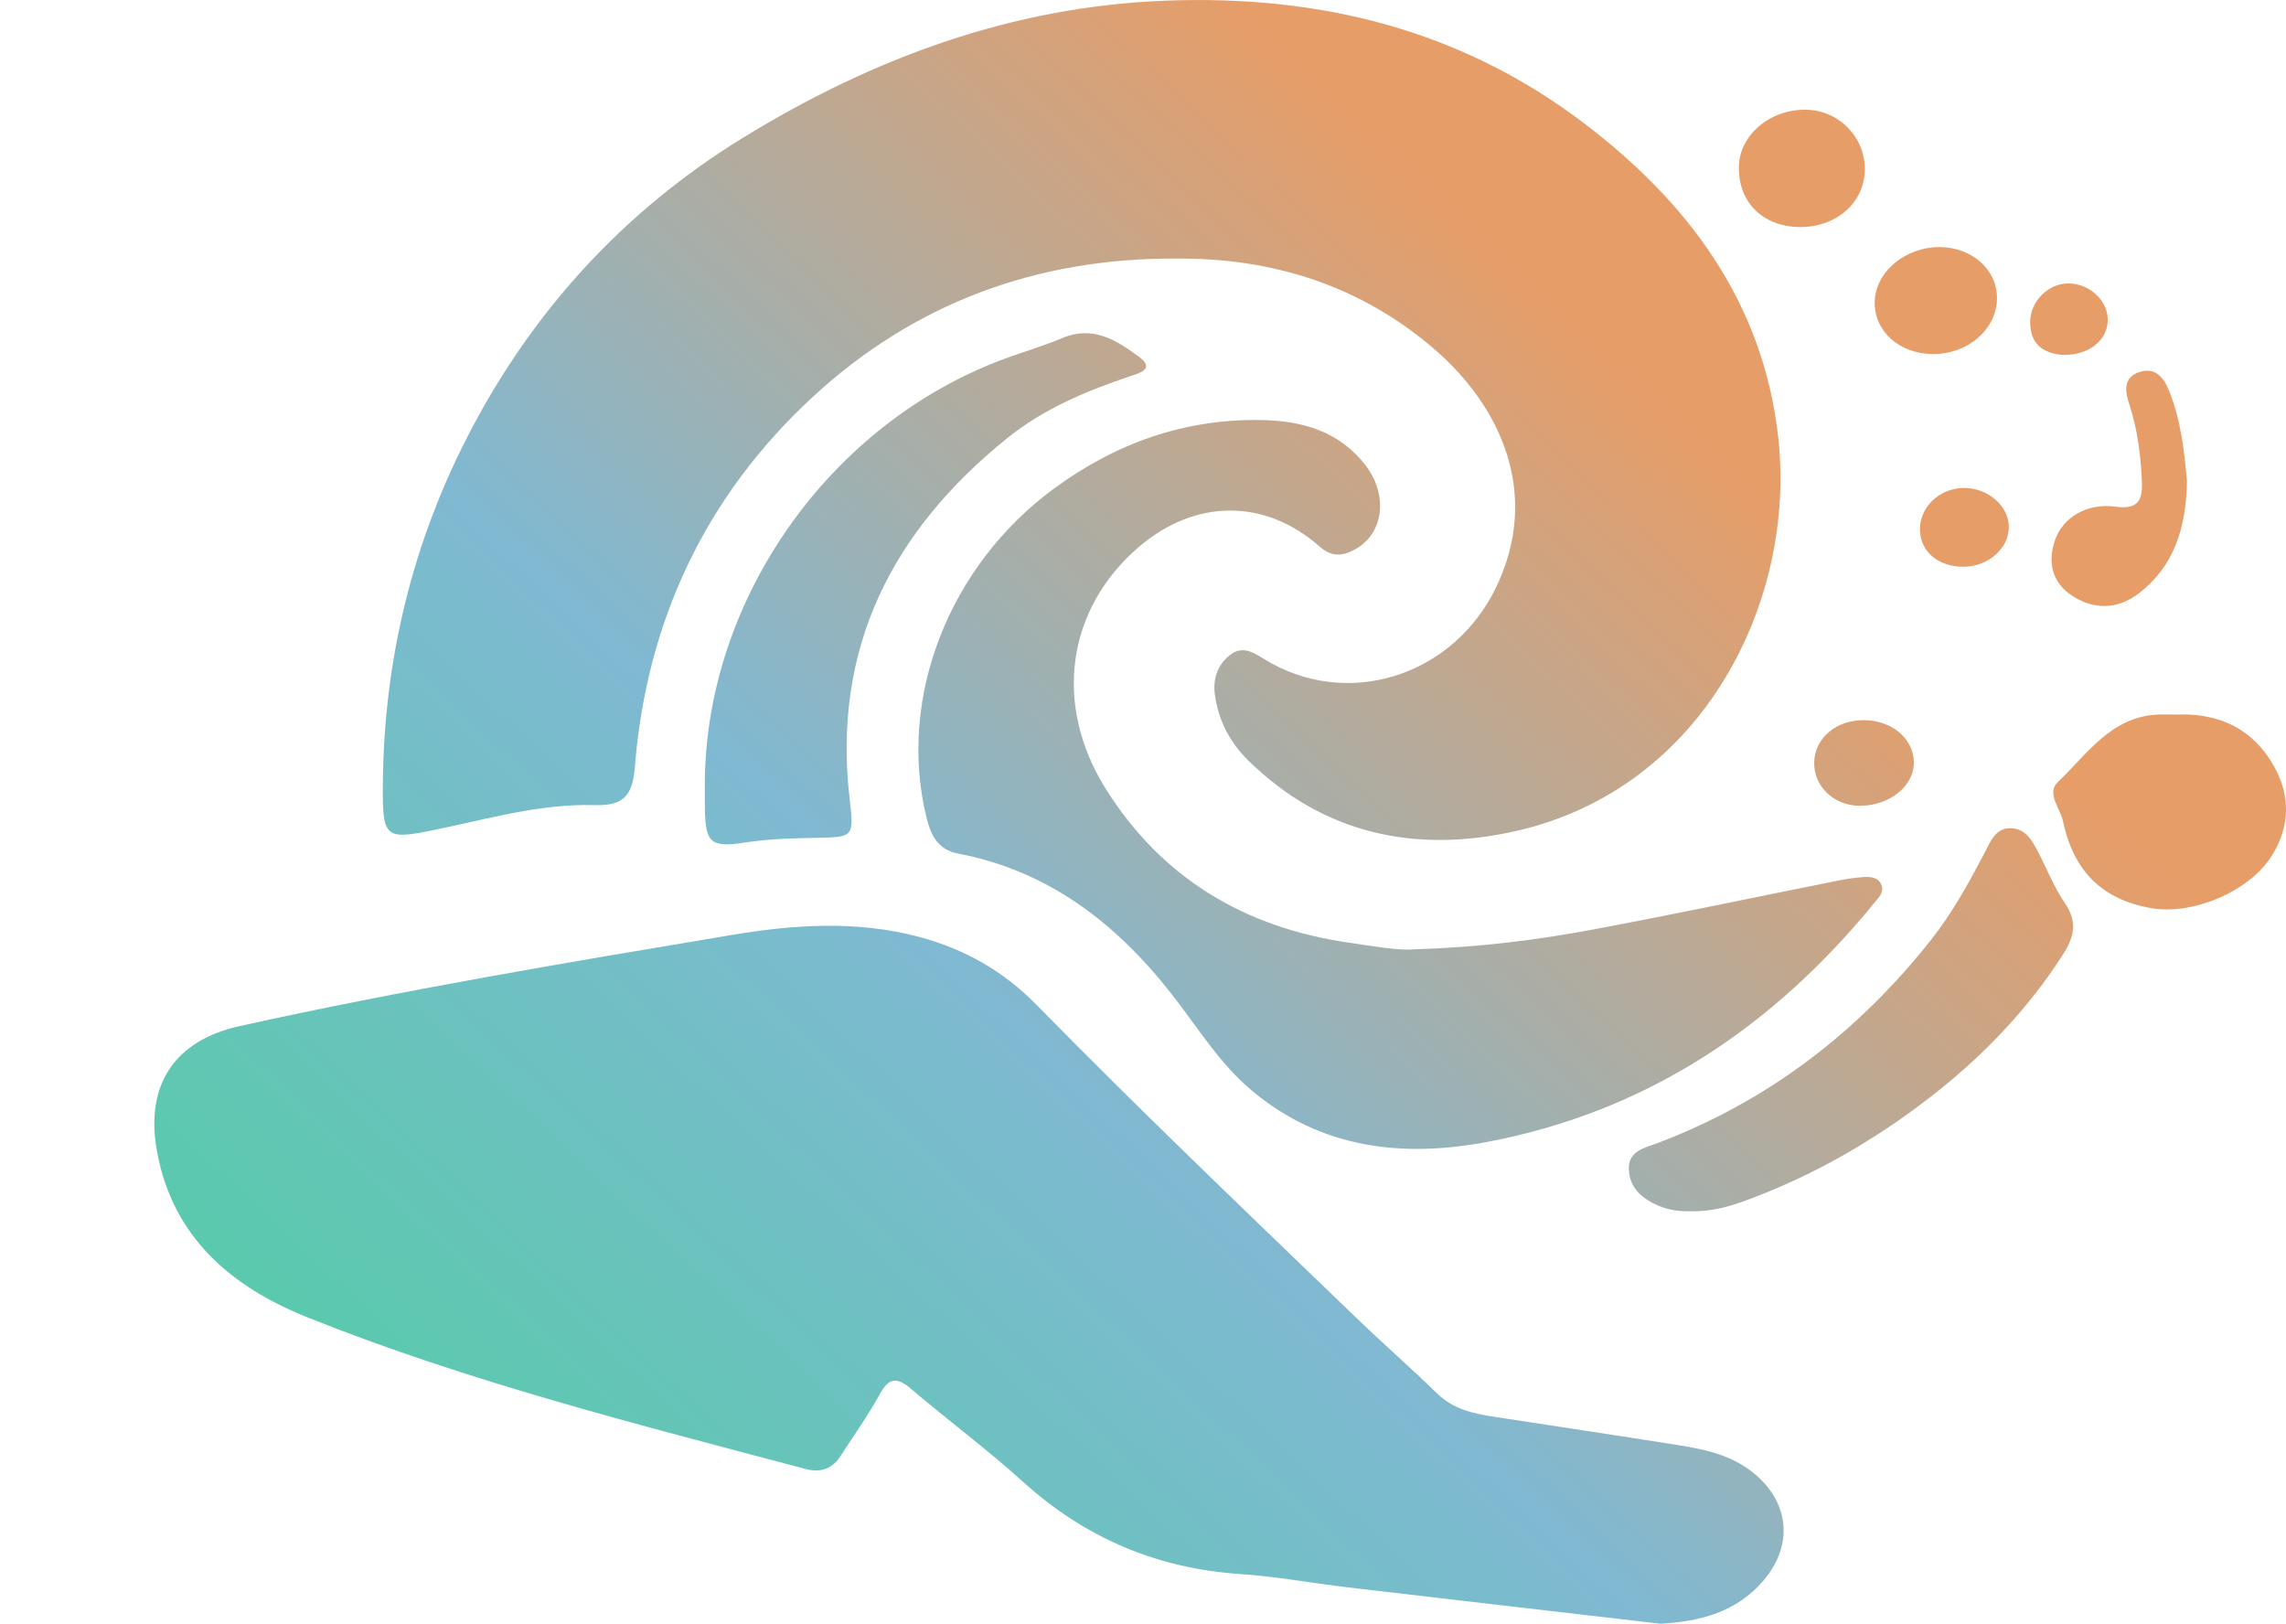 <?xml version="1.0" encoding="UTF-8"?>
<svg id="Layer_2" data-name="Layer 2" xmlns="http://www.w3.org/2000/svg" width="409.5" height="290.85" xmlns:xlink="http://www.w3.org/1999/xlink" viewBox="0 0 409.5 290.85">
    <defs>
        <linearGradient id="linear-gradient" x1="-4.61" y1="265.3" x2="153.52" y2="-44.34" gradientUnits="userSpaceOnUse">
            <stop offset="0" stop-color="#49d19c"/>
            <stop offset=".54" stop-color="#7fb9d2"/>
            <stop offset="1" stop-color="#e79d68"/>
        </linearGradient>
        <linearGradient id="linear-gradient-2" x1="75.11" y1="341.46" x2="314.09" y2="87.17" xlink:href="#linear-gradient"/>
        <linearGradient id="linear-gradient-3" x1="17.47" y1="287.3" x2="256.45" y2="33" xlink:href="#linear-gradient"/>
        <linearGradient id="linear-gradient-4" x1="66.07" y1="332.97" x2="305.05" y2="78.67" xlink:href="#linear-gradient"/>
        <linearGradient id="linear-gradient-5" x1="3.16" y1="273.84" x2="242.14" y2="19.55" xlink:href="#linear-gradient"/>
        <linearGradient id="linear-gradient-6" x1="135.5" y1="398.21" x2="374.47" y2="143.91" xlink:href="#linear-gradient"/>
        <linearGradient id="linear-gradient-7" x1="144.05" y1="406.25" x2="383.03" y2="151.95" xlink:href="#linear-gradient"/>
        <linearGradient id="linear-gradient-8" x1="111.37" y1="375.54" x2="350.35" y2="121.24" xlink:href="#linear-gradient"/>
        <linearGradient id="linear-gradient-9" x1="51.34" y1="319.12" x2="290.32" y2="64.83" xlink:href="#linear-gradient"/>
        <linearGradient id="linear-gradient-10" x1="75.86" y1="342.17" x2="314.84" y2="87.87" xlink:href="#linear-gradient"/>
        <linearGradient id="linear-gradient-11" x1="110.26" y1="374.5" x2="349.24" y2="120.2" xlink:href="#linear-gradient"/>
        <linearGradient id="linear-gradient-12" x1="98.82" y1="363.75" x2="337.8" y2="109.45" xlink:href="#linear-gradient"/>
        <linearGradient id="linear-gradient-13" x1="90.22" y1="355.66" x2="329.2" y2="101.37" xlink:href="#linear-gradient"/>
    </defs>
    <g id="Layer_1-2" data-name="Layer 1">
        <g>
            <path d="m0,254.79c.33.33.67.66,1,1-.33-.33-.67-.66-1-1Z" fill="url(#linear-gradient)" stroke-width="0"/>
            <path d="m297.37,290.85c-18.24-2.12-37.04-4.28-55.83-6.49-6.43-.76-12.83-1.96-19.27-2.39-15.02-.99-27.93-6.49-39.09-16.6-6.39-5.79-13.36-10.94-19.93-16.54-2.51-2.14-3.97-2.18-5.66.92-2.06,3.78-4.61,7.3-6.93,10.94-1.53,2.41-3.56,3.19-6.39,2.44-30.03-7.97-60.19-15.56-89.1-27.11-13.65-5.45-24.32-14.34-27.09-30.01-2.07-11.73,3.26-19.64,14.82-22.2,29.21-6.46,58.69-11.4,88.18-16.33,11.17-1.87,22.42-2.63,33.62.36,8.08,2.16,15.06,6.13,20.88,12.06,18.73,19.1,38.08,37.56,57.33,56.12,4.78,4.61,9.79,8.98,14.55,13.61,2.82,2.74,6.3,3.56,9.93,4.12,11,1.7,22.01,3.33,33,5.08,4.6.73,9.16,1.63,13.06,4.51,7.07,5.23,8.09,13.3,2.33,19.92-4.68,5.38-10.95,7.21-18.41,7.6Z" fill="url(#linear-gradient-2)" stroke-width="0"/>
            <path d="m210.94,46.32c-25.27-.18-47.25,8.05-65.39,24.82-19.15,17.7-29.76,40.15-31.82,66.25-.41,5.16-2.08,6.98-7.17,6.83-10.24-.3-20.04,2.74-29.97,4.69-7.01,1.38-7.97.9-8.01-6.26-.14-22.47,4.71-43.88,14.9-63.92,11.48-22.6,28.1-40.84,49.62-54.06C156.3,10.44,181.29,1.13,209.03.11c27.37-1.01,52.5,5.18,74.46,21.77,18.8,14.2,32.31,32.14,35.04,56.37,3.3,29.33-13.34,63.02-47,70.62-17.81,4.02-34.38.66-47.95-12.67-3.31-3.25-5.36-7.24-5.96-11.81-.36-2.71.42-5.32,2.77-7.1,2.15-1.63,4.02-.5,5.93.69,14.92,9.29,34.08,3.21,41.76-12.94,7.85-16.51.9-32.07-11.04-42.41-13.24-11.47-29.03-16.41-46.11-16.31Z" fill="url(#linear-gradient-3)" stroke-width="0"/>
            <path d="m253.1,170.06c12.12-.37,22.17-1.68,32.12-3.53,14.7-2.74,29.33-5.85,43.99-8.78,1.46-.29,2.95-.52,4.43-.63,1.34-.1,2.82-.05,3.4,1.44.49,1.25-.47,2.18-1.21,3.08-18.16,22.27-40.77,37.46-69.29,42.89-15.3,2.91-29.89,1.24-42.33-9.2-5.77-4.84-9.7-11.35-14.3-17.22-9.95-12.71-22.02-22.08-38.24-25.2-3.74-.72-4.95-3.34-5.75-6.64-5.13-21.34,4.06-44.89,22.84-58.72,11.08-8.15,23.38-12.54,37.15-12.31,7.18.12,13.86,1.92,18.59,7.96,4.22,5.39,3.44,12.3-1.71,15.18-2.2,1.23-4.19,1.47-6.36-.44-9.83-8.7-22.34-8.61-32.45.06-12.86,11.03-15.37,28.17-5.92,43.27,10.06,16.08,24.97,24.9,43.58,27.59,4.42.64,8.88,1.43,11.44,1.2Z" fill="url(#linear-gradient-4)" stroke-width="0"/>
            <path d="m126.26,139.97c.3-32.92,22.53-64.24,53.74-75.72,3.42-1.26,6.95-2.28,10.3-3.7,5.49-2.32,9.73.41,13.74,3.37,2.92,2.15.1,2.91-1.43,3.42-7.92,2.65-15.6,5.85-22.14,11.11-20.66,16.64-31.43,37.67-28.26,64.74.78,6.7.7,6.77-5.85,6.89-4.31.08-8.6.18-12.9.84-6.16.95-7.06.07-7.19-5.98-.04-1.66,0-3.32-.01-4.98Z" fill="url(#linear-gradient-5)" stroke-width="0"/>
            <path d="m302.95,216.97c-2.02.06-3.98-.18-5.85-.98-2.94-1.26-5.22-3.2-5.32-6.57-.1-3.26,2.84-3.79,5.09-4.64,19.8-7.48,35.93-19.87,49.02-36.39,3.85-4.86,6.78-10.23,9.65-15.68,1.05-2,1.95-4.56,4.86-4.34,2.67.2,3.77,2.46,4.85,4.55,1.53,2.95,2.75,6.11,4.62,8.82,2.26,3.28,1.75,5.99-.24,9.11-6.43,10.08-14.61,18.53-23.99,25.78-10.18,7.87-21.27,14.21-33.42,18.6-2.98,1.08-6.05,1.81-9.26,1.75Z" fill="url(#linear-gradient-6)" stroke-width="0"/>
            <path d="m390,127.99c7.57-.26,13.62,2.58,17.37,9.3,2.96,5.32,2.86,10.79-.43,16.03-4,6.36-14.18,10.7-21.7,9.34-8.69-1.58-13.77-6.54-15.7-15.6-.49-2.32-3.03-4.96-.88-7,5.24-4.99,9.49-11.67,17.87-12.06,1.16-.05,2.32,0,3.48,0Z" fill="url(#linear-gradient-7)" stroke-width="0"/>
            <path d="m391.76,86.1c-.15,8.59-2.36,15.39-8.66,20.21-3.82,2.92-8.12,2.97-12.08.29-3.43-2.33-4.21-5.86-2.94-9.72,1.33-4.08,5.66-6.82,10.82-6.12,4.17.56,4.94-1.16,4.78-4.63-.21-4.67-.78-9.24-2.25-13.7-.76-2.31-1.17-4.83,1.86-5.8,2.83-.9,4.33,1.06,5.26,3.36,2.22,5.46,2.74,11.25,3.21,16.11Z" fill="url(#linear-gradient-8)" stroke-width="0"/>
            <path d="m322.41,40.67c-6.61-.05-11.05-4.44-10.92-10.82.11-5.62,5.47-10.22,11.88-10.2,5.94.02,10.74,4.85,10.68,10.73-.06,5.91-5.06,10.33-11.64,10.29Z" fill="url(#linear-gradient-9)" stroke-width="0"/>
            <path d="m346.14,63.42c-5.88-.06-10.35-4.05-10.32-9.22.03-5.39,5.38-9.96,11.64-9.94,5.82.02,10.35,4.1,10.27,9.25-.09,5.54-5.27,9.98-11.59,9.91Z" fill="url(#linear-gradient-10)" stroke-width="0"/>
            <path d="m333.95,129c4.94.05,8.78,3.27,8.89,7.46.11,4.27-4.28,7.86-9.65,7.88-4.72.02-8.41-3.57-8.2-7.98.2-4.26,4.04-7.41,8.96-7.36Z" fill="url(#linear-gradient-11)" stroke-width="0"/>
            <path d="m359.85,94.34c.03,3.85-3.63,7.12-8.03,7.18-4.53.06-7.79-2.64-7.89-6.53-.11-4.04,3.33-7.43,7.66-7.58,4.33-.14,8.23,3.13,8.26,6.93Z" fill="url(#linear-gradient-12)" stroke-width="0"/>
            <path d="m369.5,63.58c-3.05-.25-5.83-1.58-5.83-5.86,0-3.8,3.31-7.03,6.98-6.95,3.7.08,6.9,3.07,6.92,6.46.02,3.64-3.22,6.41-8.07,6.35Z" fill="url(#linear-gradient-13)" stroke-width="0"/>
        </g>
    </g>
</svg>